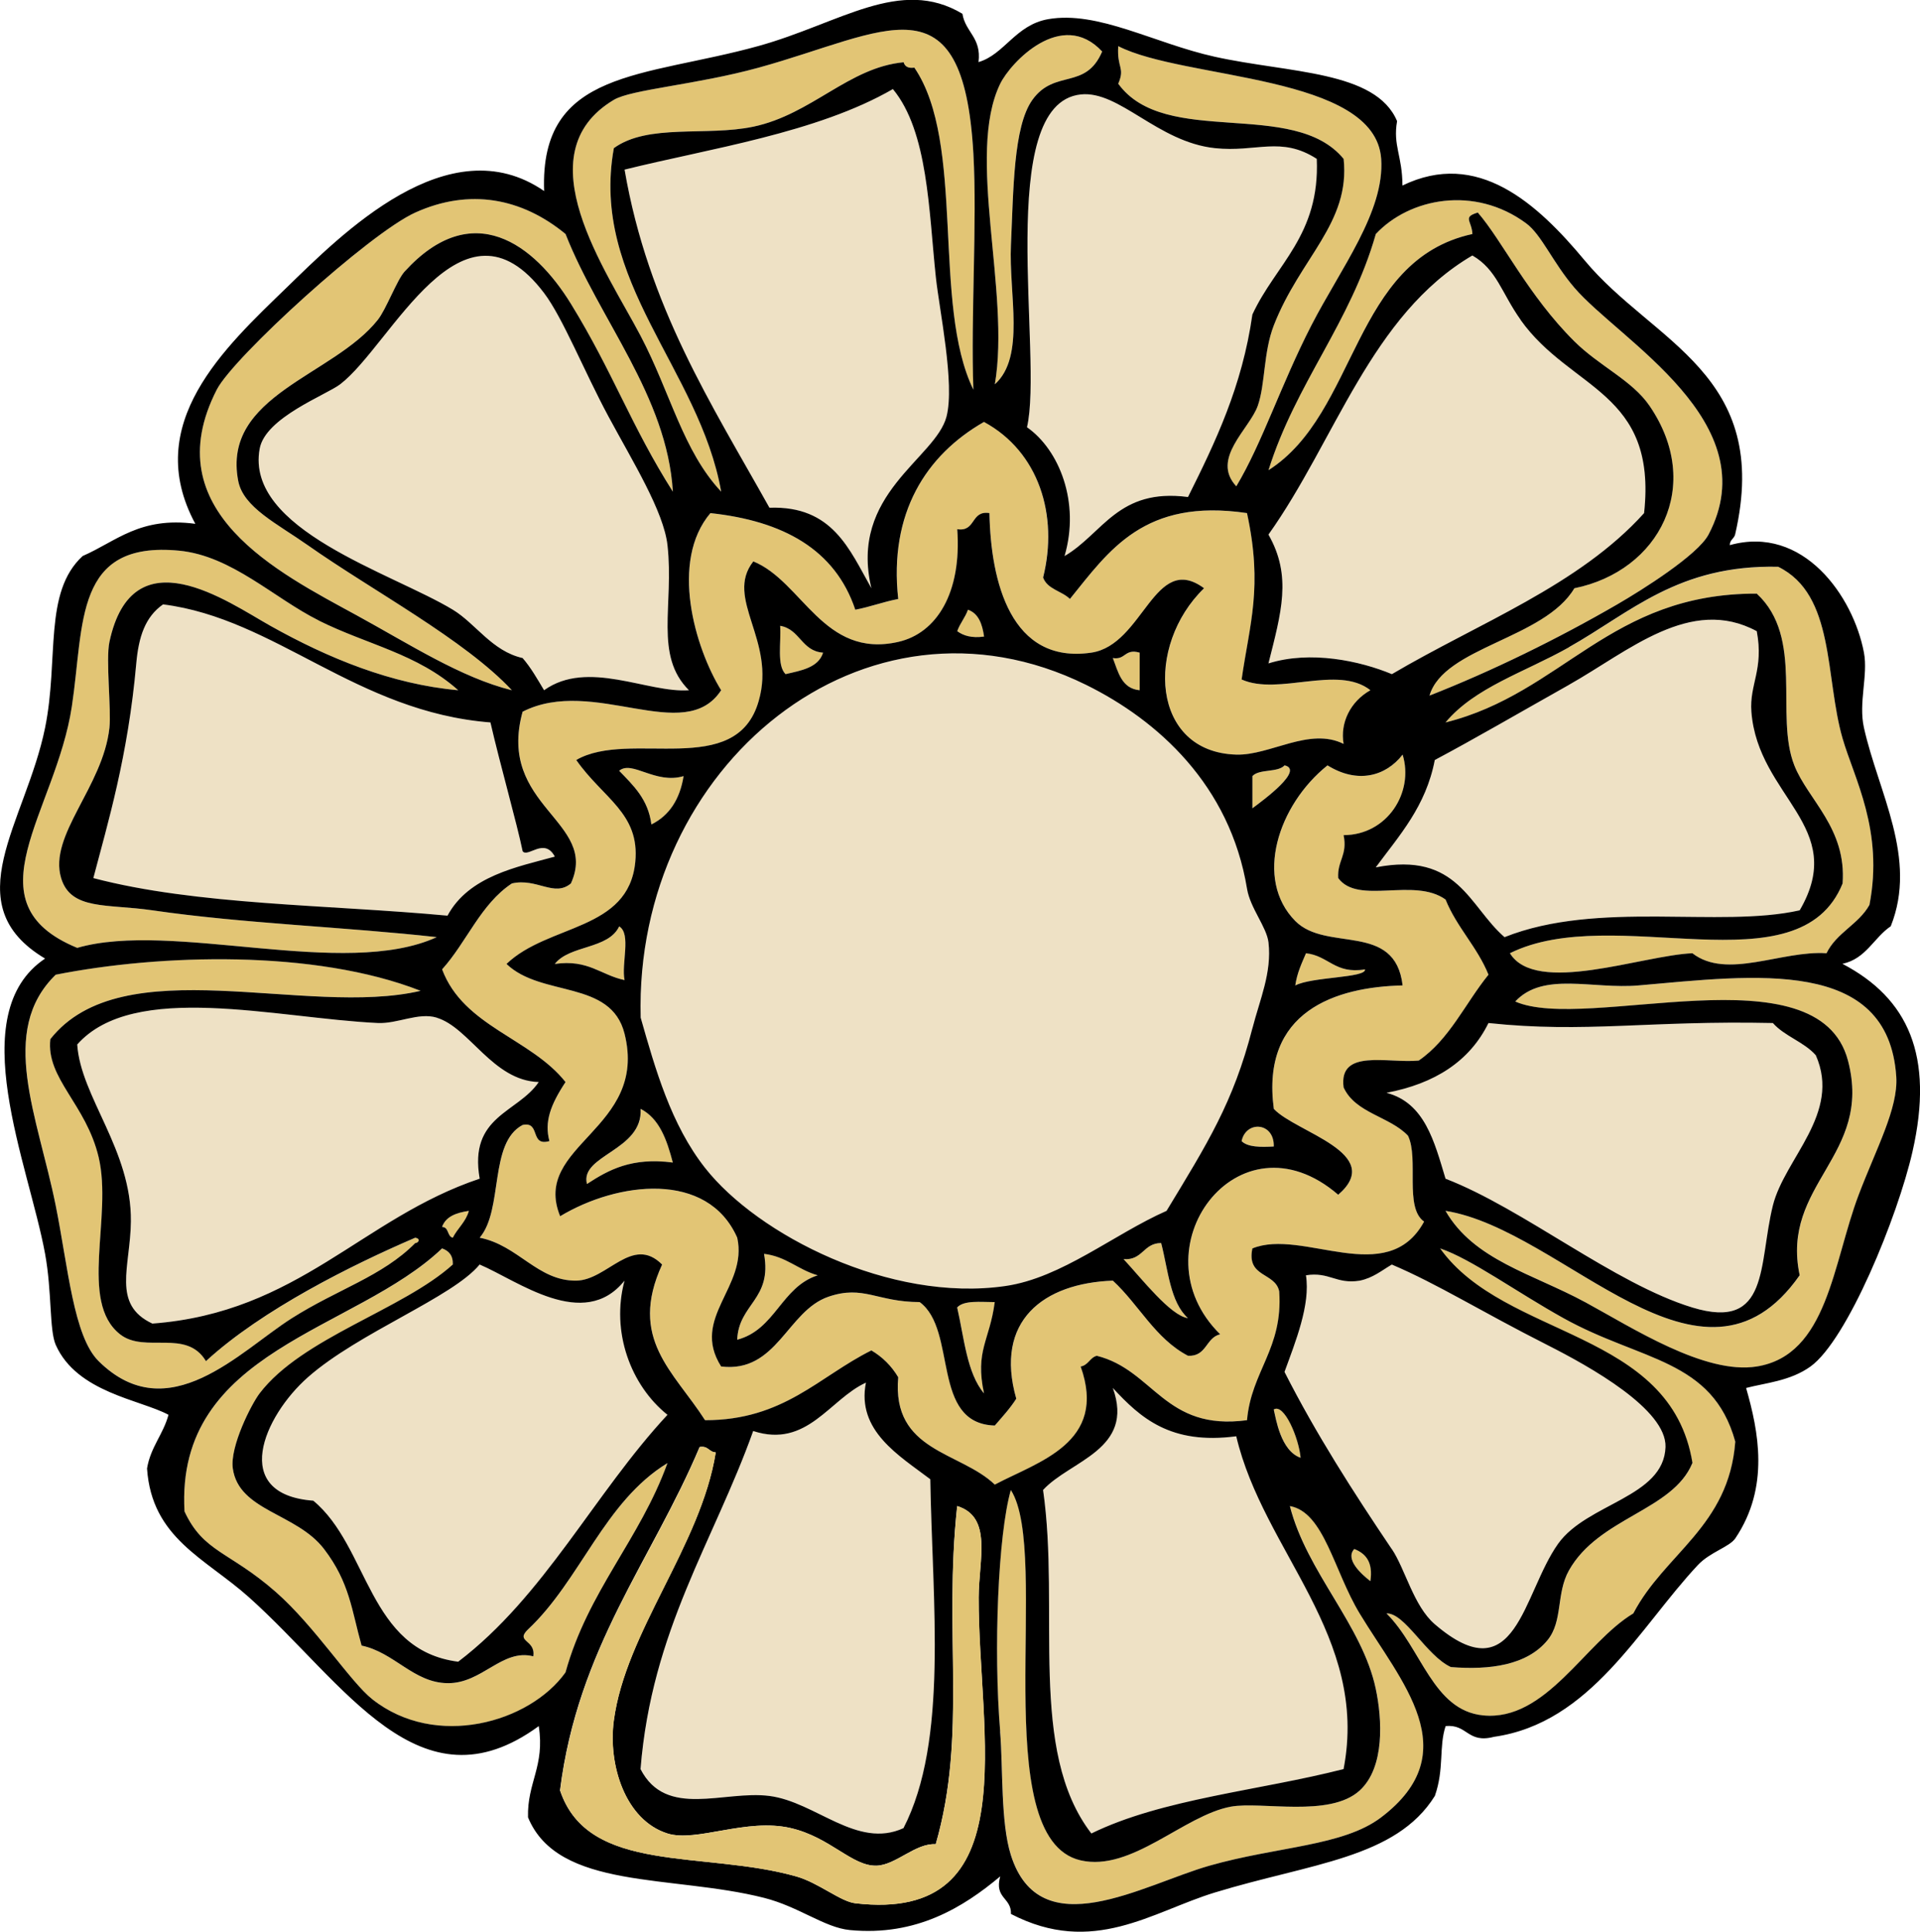 <?xml version="1.0" encoding="UTF-8" standalone="no"?>
<!-- Generator: Adobe Illustrator 13.0.2, SVG Export Plug-In . SVG Version: 6.00 Build 14948)  -->
<svg
    xmlns:rdf="http://www.w3.org/1999/02/22-rdf-syntax-ns#"
    xmlns="http://www.w3.org/2000/svg"
    xmlns:cc="http://web.resource.org/cc/"
    xmlns:xlink="http://www.w3.org/1999/xlink"
    xmlns:dc="http://purl.org/dc/elements/1.1/"
    xmlns:svg="http://www.w3.org/2000/svg"
    xmlns:inkscape="http://www.inkscape.org/namespaces/inkscape"
    xmlns:sodipodi="http://sodipodi.sourceforge.net/DTD/sodipodi-0.dtd"
    xmlns:ns1="http://sozi.baierouge.fr"
    id="Layer_1"
    style="enable-background:new 0 0 270.471 272.061"
    xml:space="preserve"
    viewBox="0 0 270.471 272.061"
    version="1.1"
    y="0px"
    x="0px"
  >
<path
      style="fill:#E2C575;clip-rule:evenodd;fill-rule:evenodd"
      d="m137.12 54.879c-5.862-12.029-1.055-34.725-8.315-45.354-0.879 0.123-1.345-0.167-1.512-0.756-7.731 0.72-12.948 7.338-21.166 9.071-6.601 1.392-14.831-0.475-19.653 3.023-3.396 18.77 12.063 31.088 15.118 48.378-5.396-5.765-7.128-13.889-11.339-21.921-4.84-9.234-16.551-25.642-3.779-33.26 2.476-1.478 11.646-2.123 20.409-4.536 17.912-4.932 28.797-13.202 30.237 12.095 0.56 9.75-0.37 22.843 0.01 33.26z"
  />
<path
      style="fill:#E2C575;clip-rule:evenodd;fill-rule:evenodd"
      d="m155.26 7.257c-2.339 5.485-6.686 2.425-9.826 6.803-2.7 3.763-2.669 12.805-3.023 20.41-0.325 6.958 2.075 15.77-2.268 19.653 2.233-13.034-4.112-32.306 0.755-42.33 1.44-2.965 8.66-10.676 14.36-4.536z"
  />
<path
      style="fill:#E2C575;clip-rule:evenodd;fill-rule:evenodd"
      d="m157.53 6.501c9.268 4.759 36.22 3.938 37.039 15.874 0.51 7.435-5.711 15.427-9.827 23.434-4.305 8.374-6.912 16.559-10.583 22.677-3.63-3.886 1.87-8.059 3.024-11.338 1.075-3.055 0.777-7.514 2.266-11.339 3.716-9.528 10.793-14.378 9.829-23.434-7.047-8.573-25.153-1.494-31.748-10.582 0.99-2.346-0.21-2.158 0-5.292z"
  />
<path
      style="fill:#EEE1C5;clip-rule:evenodd;fill-rule:evenodd"
      d="m125.78 12.548c4.963 5.993 5.061 17.179 6.047 26.457 0.497 4.666 2.697 15.019 1.511 19.654-1.516 5.927-13.781 10.87-10.583 24.19-3.097-5.47-5.476-11.659-14.362-11.339-8.127-14.55-17.088-28.265-20.41-47.622 11.849-2.95 27.1-5.165 37.79-11.34z"
  />
<path
      style="fill:#EEE1C5;clip-rule:evenodd;fill-rule:evenodd"
      d="m185.5 22.375c0.459 10.791-5.809 14.854-9.069 21.922-1.445 10.146-5.215 17.967-9.071 25.701-9.861-1.292-11.98 5.154-17.388 8.315 2.223-7.562-0.755-14.976-5.291-18.143 2.324-9.927-4.657-45.531 7.559-46.866 5.437-0.595 10.837 6.692 18.898 7.559 5.85 0.63 9.3-1.742 14.36 1.512z"
  />
<path
      style="fill:#E2C575;clip-rule:evenodd;fill-rule:evenodd"
      d="m94.788 69.242c-5.84-9.187-8.449-16.85-14.362-26.457-5.174-8.405-13.87-15.038-23.434-4.536-1.085 1.192-2.573 5.284-3.779 6.803-6.288 7.918-21.976 10.584-19.654 22.677 0.717 3.733 5.46 5.997 9.827 9.07 9.053 6.372 22.109 13.302 28.725 20.41-7.16-1.767-14.487-6.522-21.922-10.583-10.945-5.979-28.403-14.656-19.653-31.749 2.34-4.574 21.491-22.019 27.968-24.945 7.632-3.447 14.998-2.056 21.166 3.023 4.736 12.057 14.286 22.787 15.118 36.287z"
  />
<path
      style="fill:#E2C575;clip-rule:evenodd;fill-rule:evenodd"
      d="m201.37 97.966c2.014-6.856 16.171-7.981 20.409-15.117 12.02-2.441 18.247-14.506 10.583-25.702-2.462-3.597-7.054-5.569-10.583-9.071-6.522-6.471-10.197-14.238-13.605-18.141-2.198 0.657-0.852 1.131-0.757 3.023-16.963 3.698-16.107 25.216-28.725 33.261 3.846-12.28 11.544-20.71 15.117-33.261 4.756-5.076 13.903-6.861 21.168-1.512 2.179 1.606 3.747 5.503 6.802 9.071 6.344 7.41 27.253 18.935 18.897 34.771-1.518 2.88-9.363 7.81-12.85 9.827-8.41 4.864-17.66 9.398-26.47 12.851z"
  />
<path
      style="fill:#EEE1C5;clip-rule:evenodd;fill-rule:evenodd"
      d="m97.055 97.21c-5.751 0.438-14.258-4.405-20.409 0-0.946-1.574-1.852-3.188-3.024-4.535-4.315-0.973-6.592-4.844-9.827-6.804-8.599-5.211-29.296-11.266-27.213-22.677 0.802-4.396 9.364-7.562 11.338-9.071 7.233-5.527 17.121-28.202 28.726-12.851 2.645 3.499 5.64 11.012 9.07 17.386 3.413 6.339 7.788 13.373 8.315 18.142 0.936 8.454-1.913 15.51 3.024 20.41z"
  />
<path
      style="fill:#EEE1C5;clip-rule:evenodd;fill-rule:evenodd"
      d="m231.61 72.265c-9.2 10.202-23.32 15.481-35.526 22.678-4.482-1.869-11.468-3.368-17.387-1.513 1.792-7.141 3.343-12.285 0-18.142 9.435-13.243 14.428-30.927 28.725-39.307 3.459 1.999 4.081 5.248 6.805 9.071 7.08 9.944 19.27 10.017 17.39 27.213z"
  />
<path
      style="fill:#E2C575;clip-rule:evenodd;fill-rule:evenodd"
      d="m146.95 81.336c0.597 1.671 2.644 1.892 3.778 3.024 5.526-6.82 10.453-14.241 24.945-12.095 2.269 10.452 0.361 15.619-0.757 23.434 5.219 2.337 13.543-2.112 18.143 1.512-2.827 1.586-4.292 4.6-3.778 7.559-4.83-2.401-10.352 1.65-15.119 1.511-12.017-0.35-12.864-15.366-4.536-23.432-7.024-5.181-8.505 7.981-15.873 9.07-11.33 1.673-14.173-9.93-14.362-19.654-2.676-0.409-1.859 2.677-4.535 2.268 0.65 8.969-2.912 14.652-8.315 15.875-10.552 2.387-13.482-8.524-20.411-11.339-4.121 5.222 3.237 11.128 0.756 19.654-3.153 11.111-18.169 3.958-25.701 8.315 3.759 5.395 8.988 7.492 8.315 14.362-0.955 9.761-12.222 8.694-18.142 14.362 4.923 4.733 14.714 2.181 16.63 9.826 3.382 13.496-13.187 15.641-9.071 25.703 8.088-4.864 20.756-6.453 24.946 3.023 1.534 6.955-6.631 11.253-2.268 18.141 7.881 0.953 9.295-7.833 15.118-9.827 4.939-1.688 6.831 0.744 12.851 0.756 5.372 3.952 1.528 17.118 10.583 17.387 1.048-1.22 2.143-2.393 3.024-3.78-3.126-10.983 3.824-16.269 13.605-16.628 3.677 3.379 5.955 8.154 10.584 10.582 2.654 0.134 2.485-2.553 4.535-3.025-12.085-11.878 2.51-31.818 16.628-19.653 6.759-5.848-6.035-8.799-9.071-12.094-1.845-13.762 8.72-17.172 18.143-17.386-1.057-9.013-10.723-4.63-15.117-9.071-5.836-5.895-2.43-16.348 4.536-21.922 4.188 2.611 8.178 1.581 10.581-1.512 1.635 5.314-2.166 11.328-8.313 11.339 0.581 2.849-0.923 3.613-0.758 6.047 2.802 3.833 10.679-0.164 15.12 3.023 1.598 3.945 4.448 6.638 6.048 10.583-3.275 4.033-5.491 9.126-9.828 12.095-4.365 0.423-11.314-1.739-10.582 3.78 1.652 3.639 6.498 4.085 9.069 6.802 1.568 3.221-0.556 10.132 2.27 12.096-5.186 9.527-17.122 0.879-24.188 3.78-0.862 4.137 3.223 3.327 3.778 6.047 0.55 8.108-3.928 11.189-4.536 18.143-11.647 1.566-13.097-7.06-21.165-9.071-0.991 0.267-1.188 1.329-2.269 1.511 3.833 10.774-5.984 13.389-12.094 16.632-4.885-4.692-14.54-4.612-13.606-15.12-0.939-1.581-2.199-2.841-3.78-3.778-7.408 3.679-12.34 9.834-23.433 9.827-4.431-6.915-10.86-11.439-6.047-21.923-4.199-4.209-7.712 2.215-12.095 2.27-5.444 0.065-8.164-4.976-13.606-6.048 3.373-3.935 1.26-13.354 6.047-15.875 2.583-0.566 0.96 3.072 3.779 2.268-0.725-2.696 0.125-5.063 2.268-8.314-4.898-6.189-14.367-7.807-17.386-15.874 3.469-3.839 5.425-9.189 9.828-12.096 3.523-0.805 5.961 1.976 8.315 0 4.012-8.798-10.5-10.808-6.803-24.188 9.971-5.088 22.828 4.859 27.969-3.023-3.705-6.013-7.261-18.155-1.512-24.946 10.239 1.101 17.568 5.109 20.41 13.607 2.117-0.402 3.929-1.109 6.047-1.512-1.334-12.102 3.929-20.282 12.095-24.945 7.67 4.153 10.47 13.106 8.29 21.895z"
  />
<path
      style="fill:#E2C575;clip-rule:evenodd;fill-rule:evenodd"
      d="m64.551 97.21c-9.347-0.835-18.295-4.494-26.457-9.071-6.027-3.38-19.417-12.986-22.677 2.268-0.533 2.493 0.279 9.539 0 12.094-0.908 8.33-8.618 15.126-6.804 21.166 1.371 4.563 6.473 3.605 12.851 4.535 12.846 1.874 27.21 2.343 40.063 3.78-13.032 5.964-37.265-2.361-50.646 1.511-15.456-6.352-3.009-19.075-0.756-34.015 1.763-11.694 0.291-23.353 15.119-21.922 7.395 0.713 13.357 6.69 19.654 9.827 6.853 3.418 13.852 4.647 19.653 9.83z"
  />
<path
      style="fill:#E2C575;clip-rule:evenodd;fill-rule:evenodd"
      d="m250.5 79.824c8.03 3.933 6.562 15.528 9.07 24.189 1.62 5.59 5.814 12.956 3.78 23.434-1.535 2.748-4.653 3.914-6.046 6.803-6.318-0.428-14.044 3.766-18.897 0-7.125 0.309-22.035 5.959-25.703 0 14.671-7.292 40.728 5.34 46.866-9.828 0.576-7.781-4.89-11.781-6.801-16.63-2.789-7.065 1.445-17.964-5.291-24.188-20.721-0.058-27.305 14.021-43.844 18.142 4.127-4.941 11.062-7.032 17.385-10.583 8.7-4.867 15.36-11.623 29.48-11.323z"
  />
<path
      style="fill:#EEE1C5;clip-rule:evenodd;fill-rule:evenodd"
      d="m69.086 101.75c1.331 5.812 3.748 14.276 4.536 18.142 0.757 0.95 3.051-2.012 4.536 0.755-5.295 1.457-12.104 2.722-15.119 8.315-16.828-1.566-35.325-1.461-49.89-5.291 2.021-7.713 4.875-17.08 6.047-30.237 0.336-3.763 1.254-6.546 3.779-8.315 15.899 2.007 27.181 15.132 46.111 16.632z"
  />
<path
      style="fill:#E2C575;clip-rule:evenodd;fill-rule:evenodd"
      d="m136.36 85.872c1.492 0.523 2.016 2.017 2.27 3.779-1.754 0.242-2.903-0.121-3.78-0.756 0.39-1.119 1.12-1.905 1.51-3.023z"
  />
<path
      style="fill:#EEE1C5;clip-rule:evenodd;fill-rule:evenodd"
      d="m247.48 88.895c1.015 5.416-1.054 7.477-0.758 11.339 0.919 12.038 13.703 16.159 6.804 27.969-11.286 2.548-28.401-1.461-41.576 3.78-5.006-4.317-6.536-12.108-18.143-9.827 3.315-4.496 7.06-8.565 8.316-15.119 5.527-2.933 11.827-6.606 18.897-10.583 8.39-4.711 17.13-12.58 26.46-7.552z"
  />
<path
      style="fill:#E2C575;clip-rule:evenodd;fill-rule:evenodd"
      d="m109.91 88.139c2.804 0.472 2.995 3.556 6.047 3.78-0.665 2.107-3.037 2.506-5.292 3.024-1.27-1.255-0.61-4.439-0.76-6.804z"
  />
<path
      style="fill:#EEE1C5;clip-rule:evenodd;fill-rule:evenodd"
      d="m164.33 170.54c-7.461 3.3-14.751 9.428-22.678 10.582-16.273 2.372-34.921-7.208-42.33-16.632-4.8-6.103-6.999-13.897-9.071-21.164-0.944-35.466 31.547-62.245 62.742-46.866 10.113 4.986 20.277 14.128 22.676 28.724 0.449 2.726 2.776 5.39 3.023 7.56 0.486 4.252-1.228 8.042-2.266 12.093-2.67 10.44-6.36 16.25-12.09 25.7z"
  />
<path
      style="fill:#E2C575;clip-rule:evenodd;fill-rule:evenodd"
      d="m160.55 91.919v5.292c-2.534-0.235-3.014-2.529-3.778-4.535 1.82 0.309 1.65-1.382 3.78-0.757z"
  />
<path
      style="fill:#E2C575;clip-rule:evenodd;fill-rule:evenodd"
      d="m87.228 108.55c1.819-1.523 5.084 1.939 9.071 0.756-0.524 3.255-2.006 5.554-4.536 6.803-0.452-3.58-2.565-5.5-4.535-7.56z"
  />
<path
      style="fill:#E2C575;clip-rule:evenodd;fill-rule:evenodd"
      d="m180.96 107.79c2.791 0.652-2.933 4.857-4.535 6.048v-4.536c0.97-1.04 3.58-0.46 4.54-1.51z"
  />
<path
      style="fill:#E2C575;clip-rule:evenodd;fill-rule:evenodd"
      d="m87.228 130.47c1.724 1.047 0.282 5.261 0.756 7.56-3.341-0.692-5.109-2.956-9.826-2.269 2.092-2.69 7.533-2.04 9.07-5.29z"
  />
<path
      style="fill:#E2C575;clip-rule:evenodd;fill-rule:evenodd"
      d="m183.98 134.25c3.19 0.338 4.078 2.979 8.315 2.268 0.179 1.217-7.515 1.028-9.826 2.268 0.25-1.77 0.91-3.13 1.51-4.54z"
  />
<path
      style="fill:#E2C575;clip-rule:evenodd;fill-rule:evenodd"
      d="m203.64 170.54c16.731 2.666 36.129 28.759 49.89 9.069-2.716-12.848 10.343-16.8 6.804-30.236-4.171-15.825-36.857-3.896-46.867-8.314 3.947-4.252 10.882-1.697 17.386-2.268 16.406-1.438 35.168-4.007 36.284 12.852 0.295 4.434-2.817 10.106-5.29 16.628-3.668 9.663-4.354 22.584-14.362 24.189-7.328 1.176-17.533-5.458-24.191-9.071-7.43-4.03-15.64-5.91-19.65-12.85z"
  />
<path
      style="fill:#EEE1C5;clip-rule:evenodd;fill-rule:evenodd"
      d="m75.89 152.39c-2.942 4.365-9.886 4.729-8.315 13.607-16.612 5.56-25.492 18.854-46.111 20.408-5.755-2.694-3.097-7.975-3.024-14.362 0.116-10.095-7.073-17.558-7.559-24.943 7.975-8.978 27.96-3.712 42.331-3.025 2.781 0.133 5.72-1.536 8.315-0.756 4.6 1.38 7.891 8.86 14.363 9.07z"
  />
<path
      style="fill:#EEE1C5;clip-rule:evenodd;fill-rule:evenodd"
      d="m255.8 148.61c3.619 8.207-4.39 14.504-6.048 21.166-2.05 8.243-0.405 17.694-11.337 14.362-11.017-3.357-23.82-13.921-34.772-18.141-1.578-5.228-2.926-10.684-8.314-12.097 6.778-1.283 11.704-4.419 14.362-9.826 13.705 1.452 22.483-0.381 40.062 0 1.65 1.88 4.39 2.67 6.05 4.54z"
  />
<path
      style="fill:#E2C575;clip-rule:evenodd;fill-rule:evenodd"
      d="m90.252 156.17c2.661 1.37 3.698 4.366 4.536 7.559-5.798-0.759-9.046 1.033-12.094 3.024-1.05-4.08 7.897-4.68 7.558-10.58z"
  />
<path
      style="fill:#E2C575;clip-rule:evenodd;fill-rule:evenodd"
      d="m179.45 161.46c-1.862 0.099-3.64 0.113-4.535-0.757 0.6-2.92 4.61-2.67 4.53 0.76z"
  />
<path
      style="fill:#E2C575;clip-rule:evenodd;fill-rule:evenodd"
      d="m66.063 170.54c-0.443 1.573-1.588 2.44-2.268 3.779-0.822-0.188-0.513-1.504-1.513-1.513 0.524-1.5 2.017-2.02 3.781-2.27z"
  />
<path
      style="fill:#E2C575;clip-rule:evenodd;fill-rule:evenodd"
      d="m62.283 175.83c0.931 0.329 1.553 0.966 1.513 2.267-7.074 6.388-21.221 10.302-27.213 18.143-1.165 1.524-4.21 7.506-3.779 10.582 0.84 6.002 8.98 6.282 12.85 11.341 3.627 4.738 3.896 8.66 5.292 13.604 4.624 0.968 7.313 5.221 12.094 5.293 4.888 0.069 7.699-4.906 12.094-3.78 0.373-2.375-2.605-1.997-0.755-3.78 7.412-6.95 10.735-17.99 19.653-23.434-3.875 10.74-11.2 18.028-14.362 29.479-5.053 7.081-18.274 10.842-27.213 3.78-3.115-2.46-8.07-10.262-13.606-15.117-6.538-5.734-10.174-5.553-12.851-11.339-1.299-22.78 24.008-25.32 36.283-37.03z"
  />
<path
      style="fill:#E2C575;clip-rule:evenodd;fill-rule:evenodd"
      d="m202.88 175.83c4.361 1.471 10.728 6.123 17.388 9.827 10.914 6.066 20.975 5.733 24.188 17.385-0.9 11.949-9.95 15.75-14.362 24.189-6.823 4.094-12.285 15.239-21.165 14.361-7.078-0.698-8.654-9.425-13.605-14.361 2.609-0.073 5.61 5.964 9.069 7.559 5.515 0.441 10.729-0.269 13.607-3.78 2.213-2.698 1.196-6.573 3.022-9.827 4.202-7.48 14.613-8.402 17.388-15.117-3.07-18.87-26.42-17.44-35.55-30.23z"
  />
<path
      style="fill:#E2C575;clip-rule:evenodd;fill-rule:evenodd"
      d="m107.64 176.58c3.147 0.379 4.807 2.248 7.559 3.022-5.148 1.654-5.953 7.653-11.338 9.071 0.21-5.07 4.95-5.63 3.78-12.09z"
  />
<path
      style="fill:#EEE1C5;clip-rule:evenodd;fill-rule:evenodd"
      d="m87.984 180.36c-1.942 7.201 0.869 14.751 6.047 18.897-10.318 11.098-17.315 25.518-29.48 34.771-12.731-1.63-12.547-16.178-20.41-22.678-11.781-0.885-7.013-11.867-0.756-17.386 7.126-6.284 20.405-11.252 24.189-15.874 5.377 2.28 14.659 9.45 20.41 2.27z"
  />
<path
      style="fill:#EEE1C5;clip-rule:evenodd;fill-rule:evenodd"
      d="m180.96 193.21c1.521-4.192 3.683-9.464 3.021-13.607 3.303-0.528 4.26 1.286 7.561 0.758 1.885-0.383 3.104-1.431 4.535-2.27 6.51 2.771 12.325 6.479 21.922 11.339 6 3.039 16.81 9.065 16.63 14.364-0.242 7.086-11.043 7.901-15.118 13.604-5.025 7.036-5.886 21.224-17.387 11.339-2.988-2.568-4.147-7.764-6.047-10.581-5.37-7.97-10.66-16.2-15.11-24.94z"
  />
<path
      style="fill:#E2C575;clip-rule:evenodd;fill-rule:evenodd"
      d="m140.14 183.38c-0.703 5.429-2.804 6.801-1.511 12.852-2.42-2.873-2.789-7.797-3.78-12.095 0.97-1.04 3.28-0.75 5.29-0.76z"
  />
<path
      style="fill:#EEE1C5;clip-rule:evenodd;fill-rule:evenodd"
      d="m122 194.72c-1.344 6.783 4.7 10.284 9.07 13.604 0.284 17.451 2.564 36.819-3.779 49.135-6.557 2.996-12.344-3.7-18.898-4.535-6.402-0.817-14.537 3.235-18.142-3.78 1.567-19.599 10.302-32.029 15.874-47.622 7.61 2.49 10.75-4.46 15.88-6.8z"
  />
<path
      style="fill:#EEE1C5;clip-rule:evenodd;fill-rule:evenodd"
      d="m156.77 195.48c3.877 4.188 8.096 8.031 17.386 6.802 3.816 16.226 18.737 28.1 15.119 46.867-11.833 3.035-25.551 4.183-35.528 9.071-9-11.689-4.363-31.439-6.803-48.378 3.79-4.14 12.95-5.67 9.82-14.36z"
  />
<path
      style="fill:#E2C575;clip-rule:evenodd;fill-rule:evenodd"
      d="m142.41 209.84c5.739 8.93-3.539 49.078 9.826 52.158 7.182 1.653 14.541-6.339 21.166-7.561 4.274-0.786 13.919 1.579 18.143-2.267 3.601-3.279 3.167-10.143 2.266-14.362-1.911-8.983-9.725-16.399-12.092-25.703 4.813 0.851 6.194 9.119 9.826 15.12 5.836 9.643 15.188 19.504 3.023 28.726-5.369 4.067-14.604 4.067-24.189 6.802-9.374 2.673-23.859 11.497-27.969-1.511-1.45-4.596-1.086-12.245-1.513-17.387-0.97-11.56-0.31-27.7 1.5-34.02z"
  />
<path
      style="fill:#E2C575;clip-rule:evenodd;fill-rule:evenodd"
      d="m190.79 218.16c1.626 0.639 2.672 1.858 2.266 4.535-1.33-1.04-3.6-3.12-2.27-4.54z"
  />
<path
      style="fill:#E2C575;clip-rule:evenodd;fill-rule:evenodd"
      d="m58.503 174.31c0.858 0.143 0.42 0.757 0 0.755-4.655 4.701-10.917 6.48-17.385 10.584-7.291 4.622-17.395 15.747-27.213 6.046-3.535-3.491-4.298-13.222-6.048-21.921-2.52-12.535-8.166-24.556 0-32.505 14.643-2.905 36.468-3.584 51.403 2.269-16.086 3.766-41.992-6.07-52.158 6.803-0.629 5.547 5.026 9.133 6.803 16.63 1.991 8.403-2.843 20.34 3.023 24.944 3.489 2.74 9.339-0.843 12.095 3.78 7.913-7.25 20.615-13.55 29.48-17.37z"
  />
<path
      style="fill:#E2C575;clip-rule:evenodd;fill-rule:evenodd"
      d="m158.28 177.34c2.711 0.192 2.769-2.27 5.291-2.268 0.989 3.797 1.26 8.314 3.78 10.584-2.45-0.33-6.51-5.57-9.07-8.31z"
  />
<path
      style="fill:#E2C575;clip-rule:evenodd;fill-rule:evenodd"
      d="m179.45 198.5c1.453-0.908 3.53 4 3.781 6.804-2.81-0.96-3.48-5.52-3.78-6.8z"
  />
<path
      style="clip-rule:evenodd;fill-rule:evenodd"
      d="m259.58 135.76c9.187 4.825 12.925 12.892 9.827 26.458-2.085 9.133-9.166 26.498-14.362 30.235-2.859 2.059-6.398 2.316-9.071 3.024 1.737 6.054 3.357 13.927-1.511 21.164-0.83 1.234-3.561 1.934-5.291 3.78-8.269 8.824-15.066 22.249-28.725 24.188-3.747 0.977-3.715-1.828-6.803-1.511-0.974 2.941-0.169 5.974-1.513 9.827-5.498 8.818-17.449 9.471-30.992 13.606-8.848 2.702-17.164 9.021-28.725 3.023 0.078-2.346-2.379-2.157-1.513-5.293-5.211 4.365-11.833 8.454-21.165 7.561-3.578-0.343-7.176-3.286-12.094-4.535-12.969-3.294-29.02-1.056-33.26-11.338-0.135-4.924 2.396-7.179 1.512-12.852-16.77 12.274-27.275-6.022-40.82-18.143-6.176-5.526-13.69-8.296-14.362-18.142 0.503-3.023 2.272-4.783 3.024-7.558-3.954-2.132-12.881-3.126-15.875-9.828-0.932-2.088-0.518-7.428-1.511-12.85-2.306-12.598-11.621-33.789 0-41.575-12.813-7.64-2.708-19.201 0-32.505 1.972-9.686-0.272-19.06 5.292-24.188 4.743-2.06 8.032-5.573 15.874-4.536-7.61-14.087 4.164-24.837 12.851-33.26 7.673-7.441 22.817-22.876 36.284-13.607-0.637-17.195 14.049-15.944 30.201-20.428 11.481-3.187 19.947-9.794 28.724-4.536 0.418 2.607 2.7 3.347 2.269 6.803 3.647-1.065 5.213-5.249 9.826-6.047 7.026-1.215 14.931 3.406 23.434 5.291 10.468 2.32 22.688 1.932 25.701 9.071-0.603 3.461 0.744 4.872 0.755 9.071 10.561-5.126 18.935 2.445 25.701 10.583 9.604 11.547 26.392 15.932 21.166 38.551-0.144 0.613-0.759 0.754-0.755 1.512 10.342-2.892 17.395 7.187 18.897 15.119 0.61 3.22-0.788 7.045 0 10.583 2.03 9.137 7.607 18.375 3.78 27.969-2.4 1.63-3.48 4.58-6.8 5.29zm-122.46-114.14c-1.439-25.297-12.325-17.027-30.237-12.095-8.763 2.413-17.934 3.058-20.409 4.536-12.772 7.619-1.061 24.026 3.779 33.26 4.21 8.032 5.943 16.156 11.339 21.921-3.055-17.29-18.515-29.609-15.118-48.378 4.822-3.498 13.052-1.631 19.653-3.023 8.218-1.733 13.435-8.351 21.166-9.071 0.167 0.589 0.633 0.879 1.512 0.756 7.26 10.629 2.453 33.325 8.315 45.354-0.38-10.418 0.55-23.511 0-33.26zm3.78-9.827c-4.867 10.024 1.479 29.296-0.755 42.33 4.343-3.883 1.942-12.695 2.268-19.653 0.354-7.604 0.323-16.646 3.023-20.41 3.141-4.378 7.487-1.318 9.826-6.803-5.7-6.14-12.92 1.571-14.36 4.536zm16.63 0c6.595 9.087 24.701 2.009 31.748 10.582 0.964 9.055-6.113 13.906-9.829 23.434-1.488 3.825-1.19 8.284-2.266 11.339-1.154 3.279-6.654 7.453-3.024 11.338 3.671-6.118 6.278-14.303 10.583-22.677 4.116-8.006 10.337-15.999 9.827-23.434-0.819-11.936-27.771-11.115-37.039-15.874-0.21 3.134 0.99 2.946 0 5.292zm-69.546 12.094c3.321 19.357 12.283 33.072 20.41 47.622 8.887-0.319 11.266 5.869 14.362 11.339-3.199-13.32 9.066-18.263 10.583-24.19 1.186-4.635-1.015-14.988-1.511-19.654-0.987-9.277-1.084-20.464-6.047-26.457-10.68 6.176-25.931 8.391-37.786 11.34zm83.146-3.024c-8.062-0.867-13.462-8.154-18.898-7.559-12.216 1.335-5.234 36.939-7.559 46.866 4.536 3.167 7.514 10.581 5.291 18.143 5.407-3.161 7.526-9.608 17.388-8.315 3.856-7.734 7.626-15.555 9.071-25.701 3.261-7.068 9.528-11.131 9.069-21.922-5.05-3.254-8.5-0.882-14.36-1.512zm-91.461 12.095c-6.168-5.079-13.533-6.47-21.166-3.023-6.478 2.926-25.628 20.371-27.968 24.945-8.75 17.092 8.708 25.77 19.653 31.749 7.435 4.061 14.762 8.816 21.922 10.583-6.616-7.108-19.672-14.038-28.725-20.41-4.366-3.073-9.109-5.337-9.827-9.07-2.322-12.093 13.366-14.759 19.654-22.677 1.207-1.52 2.694-5.611 3.779-6.803 9.563-10.502 18.26-3.869 23.434 4.536 5.914 9.607 8.522 17.27 14.362 26.457-0.831-13.503-10.381-24.233-15.118-36.287zm148.16 52.157c3.486-2.017 11.332-6.947 12.85-9.827 8.355-15.836-12.554-27.361-18.897-34.771-3.055-3.568-4.623-7.465-6.802-9.071-7.265-5.35-16.412-3.564-21.168 1.512-3.573 12.551-11.271 20.98-15.117 33.261 12.617-8.045 11.762-29.563 28.725-33.261-0.095-1.892-1.441-2.366 0.757-3.023 3.408 3.903 7.083 11.67 13.605 18.141 3.529 3.502 8.121 5.475 10.583 9.071 7.664 11.196 1.437 23.26-10.583 25.702-4.238 7.136-18.396 8.261-20.409 15.117 8.81-3.453 18.06-7.987 26.46-12.851zm-133.8-8.315c-0.527-4.769-4.902-11.803-8.315-18.142-3.431-6.374-6.426-13.887-9.07-17.386-11.605-15.351-21.493 7.324-28.726 12.851-1.974 1.509-10.536 4.675-11.338 9.071-2.083 11.412 18.614 17.466 27.213 22.677 3.234 1.96 5.512 5.831 9.827 6.804 1.172 1.347 2.078 2.961 3.024 4.535 6.151-4.405 14.658 0.438 20.409 0-4.937-4.9-2.088-11.956-3.024-20.41zm120.19-31.747c-2.724-3.824-3.346-7.072-6.805-9.071-14.297 8.38-19.29 26.064-28.725 39.307 3.343 5.857 1.792 11 0 18.142 5.919-1.855 12.904-0.356 17.387 1.513 12.206-7.197 26.326-12.477 35.526-22.678 1.87-17.197-10.32-17.27-17.4-27.213zm-75.59 14.362c-8.166 4.663-13.429 12.843-12.095 24.945-2.118 0.402-3.93 1.109-6.047 1.512-2.842-8.498-10.171-12.506-20.41-13.607-5.749 6.791-2.192 18.933 1.512 24.946-5.141 7.882-17.998-2.064-27.969 3.023-3.697 13.381 10.815 15.391 6.803 24.188-2.354 1.976-4.792-0.805-8.315 0-4.402 2.906-6.358 8.256-9.828 12.096 3.02 8.067 12.488 9.685 17.386 15.874-2.143 3.251-2.992 5.618-2.268 8.314-2.819 0.805-1.197-2.834-3.779-2.268-4.787 2.521-2.675 11.94-6.047 15.875 5.442 1.072 8.162 6.113 13.606 6.048 4.383-0.055 7.896-6.479 12.095-2.27-4.812 10.483 1.616 15.008 6.047 21.923 11.093 0.007 16.024-6.148 23.433-9.827 1.582 0.938 2.841 2.197 3.78 3.778-0.934 10.508 8.721 10.428 13.606 15.12 6.109-3.243 15.927-5.857 12.094-16.632 1.081-0.182 1.277-1.244 2.269-1.511 8.068 2.012 9.518 10.638 21.165 9.071 0.608-6.953 5.086-10.034 4.536-18.143-0.556-2.72-4.641-1.91-3.778-6.047 7.066-2.901 19.003 5.747 24.188-3.78-2.825-1.964-0.701-8.875-2.27-12.096-2.571-2.717-7.417-3.163-9.069-6.802-0.732-5.52 6.217-3.357 10.582-3.78 4.337-2.969 6.553-8.062 9.828-12.095-1.6-3.944-4.45-6.637-6.048-10.583-4.441-3.187-12.318 0.811-15.12-3.023-0.165-2.434 1.339-3.199 0.758-6.047 6.147-0.011 9.948-6.025 8.313-11.339-2.403 3.092-6.393 4.123-10.581 1.512-6.966 5.574-10.372 16.027-4.536 21.922 4.395 4.441 14.061 0.058 15.117 9.071-9.423 0.214-19.987 3.624-18.143 17.386 3.036 3.295 15.83 6.246 9.071 12.094-14.118-12.165-28.713 7.775-16.628 19.653-2.05 0.473-1.881 3.159-4.535 3.025-4.629-2.428-6.907-7.203-10.584-10.582-9.781 0.359-16.731 5.645-13.605 16.628-0.882 1.388-1.977 2.561-3.024 3.78-9.055-0.269-5.211-13.435-10.583-17.387-6.02-0.012-7.911-2.444-12.851-0.756-5.823 1.994-7.236 10.78-15.118 9.827-4.363-6.888 3.802-11.186 2.268-18.141-4.19-9.477-16.858-7.888-24.946-3.023-4.116-10.062 12.453-12.207 9.071-25.703-1.916-7.645-11.707-5.093-16.63-9.826 5.919-5.668 17.187-4.601 18.142-14.362 0.673-6.871-4.556-8.968-8.315-14.362 7.532-4.356 22.548 2.796 25.701-8.315 2.48-8.525-4.877-14.432-0.756-19.654 6.928 2.815 9.858 13.726 20.411 11.339 5.403-1.222 8.965-6.905 8.315-15.875 2.676 0.409 1.859-2.677 4.535-2.268 0.189 9.724 3.032 21.327 14.362 19.654 7.368-1.089 8.849-14.251 15.873-9.07-8.328 8.066-7.48 23.082 4.536 23.432 4.768 0.139 10.289-3.913 15.119-1.511-0.514-2.959 0.951-5.973 3.778-7.559-4.6-3.624-12.924 0.825-18.143-1.512 1.118-7.815 3.025-12.981 0.757-23.434-14.492-2.146-19.419 5.275-24.945 12.095-1.135-1.132-3.182-1.353-3.778-3.024 2.19-8.769-0.61-17.722-8.31-21.901zm-93.733 27.968c-6.297-3.137-12.259-9.113-19.654-9.827-14.828-1.431-13.355 10.228-15.119 21.922-2.252 14.94-14.7 27.663 0.756 34.015 13.381-3.873 37.614 4.453 50.646-1.511-12.853-1.437-27.217-1.906-40.063-3.78-6.377-0.93-11.479 0.028-12.851-4.535-1.814-6.04 5.896-12.836 6.804-21.166 0.279-2.556-0.533-9.602 0-12.094 3.261-15.254 16.65-5.648 22.677-2.268 8.162 4.578 17.109 8.236 26.457 9.071-5.8-5.172-12.799-6.401-19.653-9.816zm176.12 3.78c-6.322 3.551-13.258 5.642-17.385 10.583 16.539-4.121 23.123-18.199 43.844-18.142 6.736 6.224 2.502 17.124 5.291 24.188 1.911 4.849 7.377 8.849 6.801 16.63-6.139 15.168-32.195 2.536-46.866 9.828 3.668 5.959 18.578 0.309 25.703 0 4.854 3.766 12.579-0.428 18.897 0 1.393-2.89 4.511-4.055 6.046-6.803 2.034-10.478-2.16-17.844-3.78-23.434-2.509-8.661-1.04-20.256-9.07-24.189-14.12-0.317-20.78 6.439-29.48 11.322zm-198.04-6.048c-2.525 1.769-3.443 4.552-3.779 8.315-1.173 13.158-4.026 22.524-6.047 30.237 14.565 3.829 33.062 3.725 49.89 5.291 3.015-5.593 9.824-6.858 15.119-8.315-1.484-2.767-3.779 0.194-4.536-0.755-0.788-3.866-3.205-12.33-4.536-18.142-18.931-1.49-30.213-14.615-46.111-16.625zm111.87 3.78c0.877 0.636 2.026 0.998 3.78 0.756-0.254-1.763-0.777-3.256-2.27-3.779-0.39 1.118-1.12 1.904-1.51 3.023zm86.17 7.56c-7.07 3.976-13.37 7.649-18.897 10.583-1.257 6.554-5.001 10.623-8.316 15.119 11.606-2.281 13.137 5.51 18.143 9.827 13.175-5.241 30.29-1.232 41.576-3.78 6.899-11.81-5.885-15.931-6.804-27.969-0.296-3.863 1.772-5.924 0.758-11.339-9.33-5.034-18.07 2.835-26.46 7.554zm-110.36-1.512c2.255-0.518 4.627-0.917 5.292-3.024-3.052-0.224-3.244-3.308-6.047-3.78 0.16 2.365-0.5 5.549 0.76 6.804zm65.77 49.887c1.038-4.052 2.752-7.841 2.266-12.093-0.247-2.169-2.574-4.834-3.023-7.56-2.398-14.596-12.562-23.738-22.676-28.724-31.195-15.379-63.686 11.4-62.742 46.866 2.073 7.267 4.271 15.062 9.071 21.164 7.408 9.424 26.056 19.004 42.33 16.632 7.927-1.154 15.217-7.282 22.678-10.582 5.72-9.44 9.41-15.25 12.09-25.7zm-19.66-52.155c0.765 2.006 1.244 4.3 3.778 4.535v-5.292c-2.13-0.624-1.96 1.067-3.78 0.757zm-65.006 23.435c2.53-1.249 4.012-3.548 4.536-6.803-3.987 1.183-7.252-2.28-9.071-0.756 1.969 2.06 4.082 3.98 4.535 7.56zm84.666-6.81v4.536c1.603-1.191 7.326-5.396 4.535-6.048-0.96 1.05-3.57 0.47-4.53 1.51zm-98.272 26.46c4.717-0.687 6.485 1.577 9.826 2.269-0.474-2.299 0.968-6.513-0.756-7.56-1.537 3.25-6.978 2.6-9.07 5.29zm104.31 3.03c2.312-1.239 10.005-1.051 9.826-2.268-4.237 0.711-5.125-1.93-8.315-2.268-0.6 1.41-1.26 2.77-1.51 4.54zm-153.45 52.91c-2.755-4.623-8.605-1.04-12.095-3.78-5.866-4.604-1.032-16.541-3.023-24.944-1.777-7.497-7.433-11.083-6.803-16.63 10.166-12.873 36.071-3.037 52.158-6.803-14.935-5.853-36.76-5.173-51.403-2.269-8.166 7.949-2.52 19.97 0 32.505 1.75 8.699 2.513 18.43 6.048 21.921 9.818 9.701 19.922-1.424 27.213-6.046 6.468-4.104 12.73-5.883 17.385-10.584 0.42 0.002 0.858-0.612 0-0.755-8.865 3.81-21.567 10.11-29.48 17.38zm194.27-8.32c6.658 3.613 16.863 10.247 24.191 9.071 10.008-1.605 10.694-14.526 14.362-24.189 2.473-6.521 5.585-12.194 5.29-16.628-1.116-16.859-19.878-14.289-36.284-12.852-6.504 0.57-13.438-1.984-17.386 2.268 10.01 4.418 42.696-7.51 46.867 8.314 3.539 13.437-9.52 17.389-6.804 30.236-13.761 19.689-33.158-6.403-49.89-9.069 4.01 6.95 12.22 8.83 19.65 12.85zm-161.76-40.06c-2.595-0.78-5.534 0.889-8.315 0.756-14.371-0.687-34.356-5.952-42.331 3.025 0.485 7.386 7.675 14.849 7.559 24.943-0.073 6.388-2.731 11.668 3.024 14.362 20.619-1.554 29.499-14.849 46.111-20.408-1.571-8.879 5.373-9.242 8.315-13.607-6.472-0.2-9.763-7.68-14.363-9.06zm188.22 0.76c-17.578-0.381-26.356 1.452-40.062 0-2.658 5.407-7.584 8.543-14.362 9.826 5.389 1.413 6.736 6.869 8.314 12.097 10.952 4.22 23.756 14.783 34.772 18.141 10.932 3.332 9.287-6.119 11.337-14.362 1.658-6.662 9.667-12.959 6.048-21.166-1.66-1.88-4.4-2.67-6.05-4.54zm-167.06 22.67c3.048-1.991 6.296-3.783 12.094-3.024-0.838-3.192-1.875-6.188-4.536-7.559 0.34 5.9-8.607 6.5-7.558 10.58zm92.217-6.04c0.896 0.87 2.673 0.855 4.535 0.757 0.09-3.44-3.92-3.69-4.53-0.76zm-112.63 12.09c1 0.009 0.691 1.325 1.513 1.513 0.679-1.339 1.825-2.206 2.268-3.779-1.765 0.26-3.258 0.78-3.781 2.27zm105.08 12.85c-2.521-2.27-2.791-6.787-3.78-10.584-2.522-0.002-2.58 2.46-5.291 2.268 2.55 2.74 6.61 7.98 9.07 8.31zm-141.36 27.21c2.677 5.786 6.312 5.604 12.851 11.339 5.536 4.855 10.491 12.657 13.606 15.117 8.939 7.062 22.16 3.301 27.213-3.78 3.162-11.451 10.488-18.739 14.362-29.479-8.918 5.443-12.241 16.483-19.653 23.434-1.85 1.783 1.128 1.405 0.755 3.78-4.396-1.126-7.207 3.85-12.094 3.78-4.781-0.072-7.471-4.325-12.094-5.293-1.396-4.944-1.665-8.866-5.292-13.604-3.869-5.059-12.01-5.339-12.85-11.341-0.431-3.076 2.614-9.058 3.779-10.582 5.992-7.841 20.139-11.755 27.213-18.143 0.04-1.301-0.582-1.938-1.513-2.267-12.275 11.71-37.582 14.25-36.283 37.03zm212.41-6.8c-2.774 6.715-13.186 7.637-17.388 15.117-1.826 3.254-0.81 7.129-3.022 9.827-2.878 3.512-8.093 4.222-13.607 3.78-3.459-1.595-6.46-7.632-9.069-7.559 4.951 4.937 6.527 13.663 13.605 14.361 8.88 0.878 14.342-10.268 21.165-14.361 4.412-8.439 13.462-12.24 14.362-24.189-3.214-11.651-13.274-11.318-24.188-17.385-6.66-3.704-13.026-8.356-17.388-9.827 9.15 12.79 32.5 11.36 35.55 30.23zm-134.55-17.38c5.385-1.418 6.189-7.417 11.338-9.071-2.751-0.774-4.411-2.644-7.559-3.022 1.17 6.45-3.57 7.01-3.78 12.09zm-36.285-10.59c-3.785 4.622-17.063 9.59-24.189 15.874-6.257 5.519-11.025 16.501 0.756 17.386 7.862 6.5 7.679 21.048 20.41 22.678 12.165-9.253 19.162-23.673 29.48-34.771-5.178-4.146-7.989-11.696-6.047-18.897-5.752 7.18-15.034 0.01-20.41-2.27zm128.5 40.07c1.899 2.817 3.059 8.013 6.047 10.581 11.501 9.885 12.361-4.303 17.387-11.339 4.075-5.703 14.876-6.519 15.118-13.604 0.18-5.299-10.63-11.325-16.63-14.364-9.597-4.86-15.412-8.568-21.922-11.339-1.431 0.839-2.65 1.887-4.535 2.27-3.301 0.528-4.258-1.286-7.561-0.758 0.661 4.144-1.5 9.415-3.021 13.607 4.43 8.73 9.72 16.96 15.1 24.94zm-61.23-34.02c0.991 4.298 1.36 9.222 3.78 12.095-1.293-6.051 0.808-7.423 1.511-12.852-2.01 0-4.32-0.29-5.29 0.75zm-28.73 17.39c-5.571 15.593-14.307 28.023-15.874 47.622 3.605 7.016 11.739 2.963 18.142 3.78 6.554 0.835 12.341 7.531 18.898 4.535 6.344-12.315 4.063-31.684 3.779-49.135-4.371-3.32-10.414-6.821-9.07-13.604-5.13 2.34-8.27 9.29-15.88 6.81zm40.83 8.31c2.439 16.938-2.197 36.688 6.803 48.378 9.978-4.889 23.695-6.036 35.528-9.071 3.618-18.768-11.303-30.642-15.119-46.867-9.29 1.229-13.509-2.614-17.386-6.802 3.13 8.69-6.03 10.22-9.82 14.36zm36.28-4.53c-0.251-2.804-2.328-7.712-3.781-6.804 0.3 1.27 0.97 5.83 3.78 6.8zm-104.32 46.86c3.97 11.856 20.223 8.403 33.26 12.093 3.141 0.89 6.227 3.537 8.316 3.78 24.312 2.844 17.322-23.929 17.386-43.087 0.018-5.327 1.966-11.303-3.023-12.852-1.943 17.986 1.431 32.153-3.024 47.624-2.836-0.185-5.6 2.929-8.315 3.023-3.462 0.12-6.5-3.987-12.094-5.291-6.299-1.467-13.311 2.045-17.386 0.756-5.947-1.88-8.376-9.656-7.559-15.873 1.644-12.52 12.266-24.661 14.362-37.796-0.967-0.044-1.047-0.97-2.268-0.755-6.736 15.97-17.154 28.23-19.669 48.39zm61.987-8.31c0.427 5.142 0.062 12.791 1.513 17.387 4.109 13.008 18.595 4.184 27.969 1.511 9.586-2.734 18.82-2.734 24.189-6.802 12.165-9.222 2.812-19.083-3.023-28.726-3.632-6.001-5.013-14.27-9.826-15.12 2.367 9.304 10.181 16.72 12.092 25.703 0.901 4.22 1.335 11.083-2.266 14.362-4.224 3.846-13.868 1.48-18.143 2.267-6.625 1.222-13.984 9.214-21.166 7.561-13.365-3.08-4.087-43.229-9.826-52.158-1.8 6.32-2.46 22.46-1.5 34.02zm52.16-21.17c0.406-2.677-0.64-3.896-2.266-4.535-1.33 1.42 0.94 3.5 2.27 4.53z"
  />
<path
      style="fill:#E2C575;clip-rule:evenodd;fill-rule:evenodd"
      d="m98.567 203.8c1.221-0.215 1.301 0.711 2.268 0.755-2.097 13.135-12.718 25.276-14.362 37.796-0.817 6.217 1.611 13.993 7.559 15.873 4.075 1.289 11.087-2.223 17.386-0.756 5.594 1.304 8.632 5.411 12.094 5.291 2.716-0.095 5.479-3.208 8.315-3.023 4.455-15.471 1.081-29.638 3.024-47.624 4.989 1.549 3.041 7.524 3.023 12.852-0.063 19.158 6.927 45.931-17.386 43.087-2.089-0.243-5.175-2.891-8.316-3.78-13.037-3.689-29.29-0.236-33.26-12.093 2.538-20.18 12.956-32.44 19.677-48.39z"
  />
</svg
>
